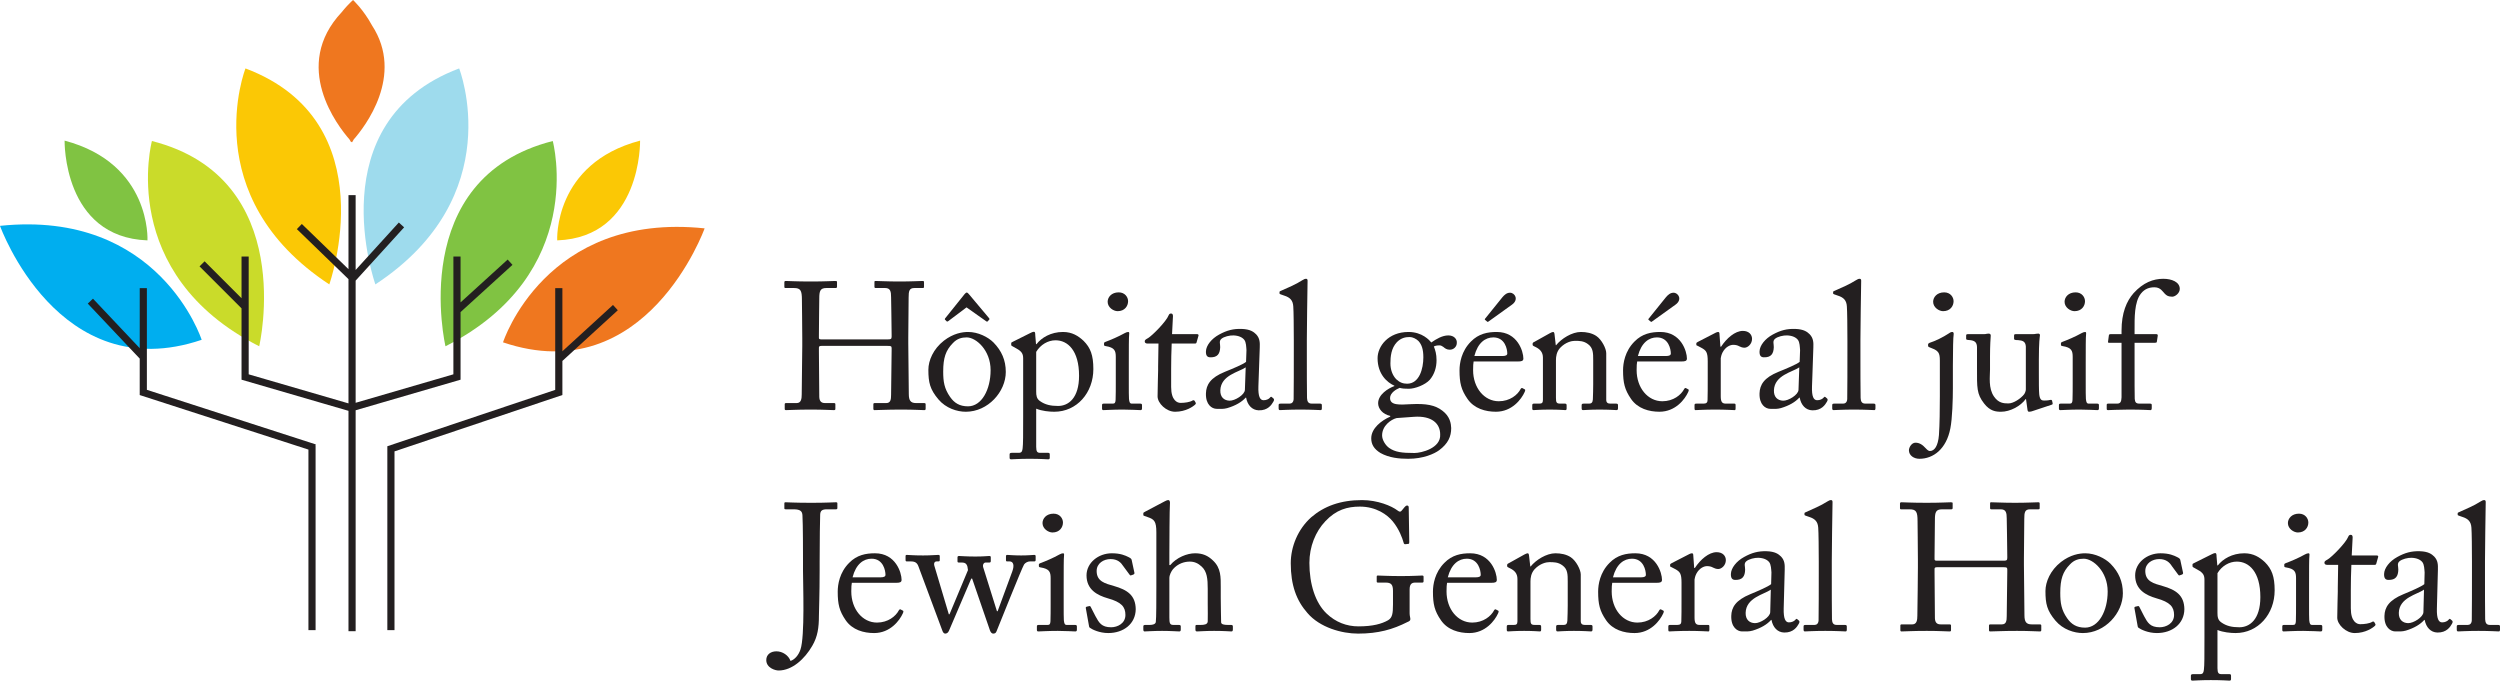 <?xml version="1.0" encoding="UTF-8" standalone="no"?>
<svg width="250px" height="69px" viewBox="0 0 250 69" version="1.1" xmlns="http://www.w3.org/2000/svg" xmlns:xlink="http://www.w3.org/1999/xlink">
    <!-- Generator: Sketch 47.1 (45422) - http://www.bohemiancoding.com/sketch -->
    <title>MAIN LOGO</title>
    <desc>Created with Sketch.</desc>
    <defs></defs>
    <g id="Symbols" stroke="none" stroke-width="1" fill="none" fill-rule="evenodd">
        <g id="HEADER-Compact" transform="translate(-192, -81)">
            <g id="MAIN-LOGO">
                <g transform="translate(192, 81)">
                    <path d="M80.227,33.83 C80.227,32.709 80.191,30.267 80.191,29.977 C80.191,29.055 80.064,28.802 79.395,28.802 L78.544,28.802 C78.455,28.802 78.436,28.766 78.436,28.656 L78.436,28.223 C78.436,28.132 78.49,28.097 78.581,28.097 C78.943,28.097 79.521,28.15 81.114,28.15 C82.524,28.15 83.175,28.097 83.519,28.097 C83.646,28.097 83.701,28.114 83.701,28.186 L83.701,28.656 C83.701,28.766 83.664,28.802 83.556,28.802 L82.633,28.802 C82.017,28.802 81.928,29.109 81.928,29.833 C81.928,30.086 81.891,32.474 81.891,33.487 L81.891,33.794 C81.891,33.885 81.945,33.938 82.108,33.938 L88.802,33.938 C89.073,33.938 89.163,33.903 89.163,33.667 L89.163,33.487 C89.163,32.456 89.109,29.941 89.109,29.725 C89.109,29.145 89.037,28.802 88.512,28.802 L87.571,28.802 C87.48,28.802 87.445,28.766 87.445,28.676 L87.445,28.205 C87.445,28.132 87.463,28.097 87.553,28.097 C87.933,28.097 88.711,28.15 89.941,28.15 C91.171,28.15 91.913,28.097 92.257,28.097 C92.383,28.097 92.401,28.132 92.401,28.24 L92.401,28.676 C92.401,28.783 92.365,28.802 92.257,28.802 L91.443,28.802 C90.918,28.802 90.863,29.109 90.863,29.761 C90.863,30.014 90.828,33.071 90.828,33.74 L90.828,34.355 C90.828,34.934 90.863,38.371 90.881,39.402 C90.881,40.054 91.063,40.307 91.605,40.307 L92.401,40.307 C92.528,40.307 92.564,40.343 92.564,40.433 L92.564,40.867 C92.564,40.976 92.528,41.012 92.42,41.012 C92.076,41.012 91.461,40.958 90.14,40.958 C88.566,40.958 87.988,41.012 87.445,41.012 C87.373,41.012 87.336,40.958 87.336,40.885 L87.336,40.433 C87.336,40.343 87.373,40.307 87.48,40.307 L88.62,40.307 C89.055,40.307 89.109,39.963 89.109,39.475 C89.127,38.624 89.163,35.712 89.163,35.06 L89.163,34.808 C89.163,34.608 89.073,34.59 88.765,34.59 L82.144,34.59 C81.945,34.59 81.891,34.644 81.891,34.771 L81.891,35.151 C81.891,35.64 81.91,38.425 81.928,39.691 C81.945,40.125 82.127,40.307 82.506,40.307 L83.393,40.307 C83.501,40.307 83.537,40.343 83.537,40.433 L83.537,40.885 C83.537,40.976 83.501,41.012 83.393,41.012 C83.049,41.012 82.416,40.958 81.114,40.958 C79.557,40.958 79.015,41.012 78.6,41.012 C78.508,41.012 78.472,40.976 78.472,40.885 L78.472,40.415 C78.472,40.343 78.526,40.307 78.6,40.307 L79.666,40.307 C80.118,40.307 80.172,39.873 80.172,39.438 C80.191,38.588 80.227,35.079 80.227,34.608 L80.227,33.83 Z" id="Fill-1" fill="#231F20"></path>
                    <path d="M96.654,30.737 L94.827,32.112 C94.773,32.148 94.718,32.183 94.664,32.13 L94.502,31.967 C94.465,31.93 94.483,31.858 94.555,31.786 L96.455,29.416 C96.528,29.343 96.599,29.254 96.673,29.254 C96.745,29.254 96.835,29.343 96.906,29.434 L98.897,31.804 C98.951,31.858 98.969,31.913 98.932,31.949 L98.789,32.112 C98.752,32.166 98.698,32.183 98.625,32.13 L96.654,30.737 Z M99.06,37.014 C99.06,35.007 97.594,33.74 96.673,33.74 C96.184,33.74 95.714,33.848 95.279,34.319 C94.573,35.043 94.32,35.784 94.32,37.159 C94.32,38.172 94.429,38.859 95.008,39.691 C95.424,40.289 95.948,40.633 96.799,40.633 C98.174,40.633 99.06,38.95 99.06,37.014 L99.06,37.014 Z M93.831,39.926 C93,38.931 92.837,38.261 92.837,36.977 C92.837,36.055 93.325,34.897 94.393,34.065 C95.333,33.341 96.22,33.197 96.817,33.197 C97.812,33.197 98.806,33.703 99.349,34.247 C100.163,35.079 100.579,36.019 100.579,37.195 C100.579,39.167 98.806,41.175 96.581,41.175 C95.714,41.175 94.591,40.831 93.831,39.926 L93.831,39.926 Z" id="Fill-3" fill="#231F20"></path>
                    <path d="M103.619,39.148 C103.619,39.547 103.655,39.873 103.998,40.108 C104.505,40.469 105.066,40.596 105.808,40.596 C106.839,40.596 107.906,39.819 107.906,37.575 C107.906,35.044 106.767,34.029 105.555,34.029 C104.795,34.029 104.053,34.464 103.619,35.187 L103.619,39.148 Z M102.316,35.839 C102.316,35.404 102.19,35.151 101.666,34.861 L101.249,34.627 C101.122,34.572 101.122,34.517 101.122,34.464 L101.122,34.319 C101.122,34.264 101.159,34.228 101.249,34.193 L102.986,33.325 C103.13,33.252 103.275,33.178 103.402,33.178 C103.493,33.178 103.528,33.27 103.528,33.541 L103.6,34.41 L103.655,34.41 C104.143,33.776 105.084,33.197 106.296,33.197 C107.219,33.197 107.834,33.596 108.358,34.084 C109.046,34.772 109.335,35.513 109.335,36.906 C109.335,39.276 107.689,41.175 105.427,41.175 C104.939,41.175 104.18,41.102 103.619,40.867 L103.619,44.684 C103.619,45.191 103.745,45.282 104.017,45.282 L104.812,45.282 C104.957,45.282 104.976,45.353 104.976,45.462 L104.976,45.77 C104.976,45.879 104.939,45.932 104.812,45.932 C104.723,45.932 104.107,45.879 102.95,45.879 C101.9,45.879 101.267,45.932 101.122,45.932 C100.995,45.932 100.96,45.879 100.96,45.77 L100.96,45.444 C100.96,45.353 100.995,45.282 101.177,45.282 L101.882,45.282 C102.19,45.282 102.226,45.1 102.263,44.83 C102.316,44.431 102.316,43.455 102.316,41.681 L102.316,35.839 Z" id="Fill-5" fill="#231F20"></path>
                    <path d="M110.765,30.176 C110.765,29.725 111.144,29.236 111.868,29.236 C112.501,29.236 112.809,29.725 112.809,30.122 C112.809,30.592 112.482,31.117 111.759,31.117 C111.361,31.117 110.765,30.755 110.765,30.176 L110.765,30.176 Z M111.579,35.694 C111.579,35.079 111.469,34.753 110.566,34.609 C110.438,34.59 110.403,34.554 110.403,34.483 L110.403,34.32 C110.403,34.265 110.438,34.229 110.529,34.193 C111.108,33.976 111.795,33.686 112.482,33.307 C112.627,33.235 112.718,33.197 112.827,33.197 C112.917,33.197 112.935,33.288 112.917,33.414 C112.881,33.722 112.881,34.862 112.881,36.363 L112.881,38.335 C112.881,39.04 112.881,39.692 112.899,39.891 C112.935,40.235 112.989,40.362 113.188,40.362 L114.021,40.362 C114.165,40.362 114.201,40.415 114.201,40.525 L114.201,40.831 C114.201,40.958 114.165,41.012 114.039,41.012 C113.894,41.012 113.062,40.958 112.302,40.958 C111.253,40.958 110.547,41.012 110.348,41.012 C110.258,41.012 110.204,40.976 110.204,40.867 L110.204,40.505 C110.204,40.397 110.258,40.362 110.384,40.362 L111.271,40.362 C111.469,40.362 111.542,40.289 111.56,39.999 C111.579,39.456 111.579,38.896 111.579,38.353 L111.579,35.694 Z" id="Fill-7" fill="#231F20"></path>
                    <path d="M117.115,38.696 C117.115,40.053 117.73,40.289 118.055,40.289 C118.471,40.289 118.995,40.216 119.249,40.053 C119.34,39.999 119.412,40.017 119.466,40.09 L119.557,40.252 C119.611,40.325 119.575,40.396 119.521,40.451 C119.34,40.633 118.598,41.175 117.512,41.175 C116.626,41.175 115.758,40.325 115.758,39.637 C115.758,38.895 115.812,37.303 115.812,37.05 L115.812,36.652 C115.812,36.327 115.83,35.115 115.848,34.355 L114.745,34.355 C114.582,34.355 114.473,34.283 114.473,34.137 C114.473,33.994 114.582,33.938 114.8,33.812 C115.233,33.559 116.626,32.148 116.862,31.533 C116.916,31.388 117.005,31.351 117.115,31.351 C117.26,31.351 117.296,31.478 117.296,31.623 L117.205,33.414 L119.72,33.414 C119.828,33.414 119.882,33.505 119.846,33.577 L119.665,34.211 C119.648,34.3 119.611,34.355 119.502,34.355 L117.169,34.355 C117.133,35.186 117.115,36.055 117.115,36.887 L117.115,38.696 Z" id="Fill-9" fill="#231F20"></path>
                    <path d="M124.569,36.736 C123.893,37.207 122.087,37.51 122.033,39.029 C122.01,39.706 122.401,40.049 122.95,40.068 C123.481,40.087 124.472,39.48 124.49,38.987 L124.569,36.736 Z M125.84,38.631 C125.804,39.674 126.012,40.01 126.341,40.022 C126.634,40.033 126.896,39.895 126.991,39.77 C127.068,39.681 127.106,39.646 127.177,39.704 L127.355,39.856 C127.408,39.914 127.441,40.007 127.325,40.185 C127.169,40.455 126.8,41.064 125.866,41.032 C125.207,41.009 124.747,40.516 124.61,39.76 L124.573,39.759 C124.173,40.203 123.555,40.566 122.721,40.812 C122.371,40.91 122.042,40.898 121.638,40.883 C121.199,40.869 120.553,40.479 120.594,39.327 C120.623,38.484 121.032,37.766 122.501,37.176 C123.338,36.84 124.304,36.433 124.606,36.187 L124.647,35.015 C124.622,34.703 124.62,34.227 124.427,33.982 C124.234,33.737 123.874,33.559 123.343,33.541 C122.978,33.528 122.404,33.655 122.14,33.883 C121.875,34.113 122.031,34.393 122.019,34.722 C121.997,35.363 121.763,35.757 121.013,35.731 C120.719,35.721 120.579,35.551 120.594,35.131 C120.614,34.545 121.152,33.868 121.916,33.454 C122.702,33.024 123.348,32.864 124.172,32.892 C125.032,32.923 125.371,33.19 125.619,33.437 C125.99,33.836 125.994,34.257 125.976,34.751 L125.878,37.55 L125.84,38.631 Z" id="Fill-11" fill="#231F20"></path>
                    <path d="M130.684,35.567 C130.684,36.507 130.684,39.239 130.702,39.8 C130.72,40.107 130.793,40.361 131.173,40.361 L131.986,40.361 C132.149,40.361 132.185,40.415 132.185,40.524 L132.185,40.831 C132.185,40.939 132.149,41.011 132.078,41.011 C131.951,41.011 131.154,40.958 130.033,40.958 C128.875,40.958 128.151,41.011 127.989,41.011 C127.898,41.011 127.863,40.939 127.863,40.831 L127.863,40.524 C127.863,40.396 127.898,40.361 128.097,40.361 L128.965,40.361 C129.164,40.361 129.346,40.234 129.364,39.909 C129.381,39.347 129.381,36.236 129.381,35.186 L129.381,34.047 C129.381,32.763 129.364,31.117 129.328,30.646 C129.292,30.032 129.002,29.742 128.423,29.561 L128.061,29.434 C127.971,29.398 127.952,29.38 127.952,29.343 L127.952,29.199 C127.952,29.145 128.007,29.109 128.115,29.072 C128.749,28.783 129.563,28.458 130.232,28.023 C130.394,27.915 130.504,27.879 130.612,27.879 C130.738,27.879 130.775,27.969 130.756,28.205 C130.738,29.199 130.684,32.963 130.684,33.957 L130.684,35.567 Z" id="Fill-13" fill="#231F20"></path>
                    <path d="M142.335,35.73 C142.335,34.934 142.172,34.464 141.847,34.102 C141.61,33.867 141.249,33.703 140.978,33.703 C140.562,33.703 140.127,33.776 139.693,34.211 C139.114,34.825 139.042,35.657 139.042,36.344 C139.042,36.959 139.241,37.522 139.62,37.919 C139.947,38.227 140.272,38.371 140.706,38.371 C141.937,38.371 142.335,36.87 142.335,35.73 M144.018,43.437 C144.018,42.37 143.204,41.554 141.394,41.681 L139.657,41.807 C139.096,41.953 138.21,42.569 138.21,43.544 C138.21,43.998 138.554,44.539 138.915,44.794 C139.513,45.209 140.163,45.3 141.448,45.3 C142.118,45.3 144.106,44.83 144.018,43.437 M138.047,45.3 C137.396,44.901 137.124,44.431 137.124,43.834 C137.124,42.822 138.155,42.042 139.024,41.663 L139.024,41.59 C138.264,41.428 137.813,40.867 137.813,40.325 C137.813,39.456 138.807,38.84 139.44,38.606 L139.44,38.571 C138.734,38.261 137.758,37.431 137.758,35.821 C137.758,34.645 138.807,33.197 140.852,33.197 C142.226,33.197 142.949,34.029 143.131,34.248 C143.619,33.904 144.234,33.541 144.83,33.541 C145.428,33.541 145.718,33.938 145.681,34.3 C145.681,34.645 145.393,34.971 144.976,34.971 C144.667,34.971 144.487,34.825 144.342,34.699 C144.234,34.627 144.106,34.536 143.963,34.536 C143.835,34.536 143.619,34.536 143.384,34.645 C143.528,35.007 143.654,35.404 143.654,36.02 C143.654,36.724 143.456,37.413 142.985,37.972 C142.516,38.498 141.483,38.877 140.888,38.877 C140.489,38.877 140.236,38.859 139.964,38.788 C139.604,38.931 139.006,39.294 139.006,39.8 C139.006,40.542 139.91,40.487 141.122,40.416 C142.606,40.343 143.51,40.505 144.234,41.066 C145.011,41.645 145.102,42.37 145.12,42.803 C145.12,43.654 144.813,44.358 143.907,45.028 C143.438,45.373 142.353,45.879 140.814,45.879 C139.947,45.879 138.915,45.788 138.047,45.3" id="Fill-15" fill="#231F20"></path>
                    <path d="M148.503,31.985 C148.467,31.949 148.467,31.913 148.503,31.877 L150.24,29.724 C150.44,29.489 150.675,29.272 151,29.272 C151.488,29.272 151.904,29.96 151.199,30.465 L148.829,32.166 C148.793,32.202 148.758,32.202 148.721,32.166 L148.503,31.985 Z M150.24,35.603 C150.584,35.603 150.728,35.512 150.728,35.35 C150.728,34.933 150.511,33.74 149.336,33.74 C148.539,33.74 147.78,34.264 147.436,35.603 L150.24,35.603 Z M147.363,36.145 C147.328,36.308 147.31,36.598 147.31,37.014 C147.31,38.787 148.432,40.125 149.878,40.125 C150.982,40.125 151.761,39.492 152.066,38.895 C152.104,38.823 152.176,38.787 152.23,38.805 L152.465,38.931 C152.52,38.95 152.556,39.004 152.465,39.203 C152.14,39.926 151.199,41.174 149.59,41.174 C148.558,41.174 147.418,40.867 146.749,39.89 C146.115,38.967 145.952,38.298 145.952,37.032 C145.952,36.327 146.134,35.115 147.092,34.156 C147.871,33.36 148.774,33.197 149.679,33.197 C151.761,33.197 152.338,35.151 152.338,35.856 C152.338,36.109 152.121,36.145 151.832,36.145 L147.363,36.145 Z" id="Fill-17" fill="#231F20"></path>
                    <path d="M160.624,39.98 C160.624,40.27 160.787,40.361 161.021,40.361 L161.602,40.361 C161.764,40.361 161.8,40.416 161.8,40.525 L161.8,40.813 C161.8,40.94 161.764,41.011 161.655,41.011 C161.529,41.011 160.967,40.959 159.937,40.959 C159.015,40.959 158.435,41.011 158.309,41.011 C158.2,41.011 158.164,40.959 158.164,40.813 L158.164,40.525 C158.164,40.397 158.219,40.361 158.399,40.361 L158.924,40.361 C159.122,40.361 159.268,40.27 159.286,39.944 C159.305,39.474 159.32,38.895 159.32,38.425 L159.32,36.038 C159.32,35.315 159.32,34.789 158.796,34.41 C158.362,34.084 157.929,34.084 157.477,34.084 C157.187,34.084 156.554,34.211 156.011,34.789 C155.649,35.187 155.595,35.675 155.595,36.02 L155.595,39.764 C155.595,40.252 155.649,40.361 156.029,40.361 L156.481,40.361 C156.627,40.361 156.662,40.416 156.662,40.542 L156.662,40.849 C156.662,40.959 156.627,41.011 156.535,41.011 C156.409,41.011 155.921,40.959 154.962,40.959 C154.04,40.959 153.461,41.011 153.352,41.011 C153.262,41.011 153.226,40.959 153.226,40.849 L153.226,40.525 C153.226,40.416 153.262,40.361 153.406,40.361 L153.931,40.361 C154.166,40.361 154.293,40.306 154.293,39.999 L154.293,35.766 C154.293,35.222 154.002,34.916 153.552,34.699 L153.406,34.627 C153.28,34.572 153.262,34.517 153.262,34.464 L153.262,34.373 C153.262,34.283 153.334,34.228 153.425,34.193 L154.98,33.325 C155.125,33.252 155.232,33.197 155.306,33.197 C155.396,33.197 155.432,33.27 155.45,33.414 L155.577,34.517 L155.613,34.517 C156.138,33.867 157.187,33.197 158.092,33.197 C158.635,33.197 159.195,33.306 159.629,33.596 C160.173,33.958 160.624,34.861 160.624,35.315 L160.624,39.98 Z" id="Fill-19" fill="#231F20"></path>
                    <path d="M164.858,31.985 C164.821,31.949 164.821,31.913 164.858,31.877 L166.593,29.724 C166.793,29.489 167.028,29.272 167.354,29.272 C167.841,29.272 168.258,29.96 167.552,30.465 L165.183,32.166 C165.148,32.202 165.111,32.202 165.075,32.166 L164.858,31.985 Z M166.593,35.603 C166.937,35.603 167.083,35.512 167.083,35.35 C167.083,34.933 166.865,33.74 165.69,33.74 C164.894,33.74 164.134,34.264 163.79,35.603 L166.593,35.603 Z M163.718,36.145 C163.681,36.308 163.663,36.598 163.663,37.014 C163.663,38.787 164.785,40.125 166.233,40.125 C167.337,40.125 168.114,39.492 168.422,38.895 C168.458,38.823 168.53,38.787 168.585,38.805 L168.819,38.931 C168.873,38.95 168.91,39.004 168.819,39.203 C168.494,39.926 167.552,41.174 165.943,41.174 C164.912,41.174 163.772,40.867 163.102,39.89 C162.47,38.967 162.306,38.298 162.306,37.032 C162.306,36.327 162.488,35.115 163.447,34.156 C164.224,33.36 165.129,33.197 166.034,33.197 C168.114,33.197 168.693,35.151 168.693,35.856 C168.693,36.109 168.475,36.145 168.186,36.145 L163.718,36.145 Z" id="Fill-21" fill="#231F20"></path>
                    <path d="M170.773,36.146 C170.773,35.223 170.629,35.043 170.122,34.772 L169.778,34.59 C169.669,34.554 169.633,34.537 169.633,34.464 L169.633,34.356 C169.633,34.284 169.669,34.248 169.778,34.193 L171.569,33.27 C171.677,33.216 171.75,33.198 171.822,33.198 C171.93,33.198 171.949,33.307 171.949,33.415 L172.04,34.664 L172.113,34.664 C172.655,33.831 173.503,33.089 174.283,33.089 C174.898,33.089 175.205,33.469 175.205,33.885 C175.205,34.41 174.771,34.772 174.446,34.772 C174.246,34.772 174.065,34.699 173.92,34.626 C173.776,34.537 173.559,34.483 173.324,34.483 C173.035,34.483 172.563,34.664 172.256,35.243 C172.148,35.441 172.075,35.766 172.075,35.821 L172.075,39.62 C172.075,40.18 172.202,40.362 172.582,40.362 L173.432,40.362 C173.541,40.362 173.559,40.416 173.559,40.525 L173.559,40.85 C173.559,40.958 173.541,41.012 173.468,41.012 C173.36,41.012 172.528,40.958 171.551,40.958 C170.43,40.958 169.669,41.012 169.561,41.012 C169.488,41.012 169.453,40.976 169.453,40.832 L169.453,40.525 C169.453,40.397 169.488,40.362 169.652,40.362 L170.358,40.362 C170.629,40.362 170.755,40.252 170.755,40.018 C170.773,39.42 170.773,38.788 170.773,37.847 L170.773,36.146 Z" id="Fill-23" fill="#231F20"></path>
                    <path d="M179.929,36.736 C179.253,37.207 177.446,37.51 177.393,39.029 C177.369,39.706 177.759,40.049 178.31,40.068 C178.84,40.087 179.832,39.48 179.85,38.987 L179.929,36.736 Z M181.2,38.631 C181.163,39.674 181.371,40.01 181.701,40.022 C181.994,40.033 182.255,39.895 182.352,39.77 C182.428,39.681 182.466,39.646 182.537,39.704 L182.715,39.856 C182.767,39.914 182.801,40.007 182.685,40.185 C182.529,40.455 182.158,41.064 181.225,41.032 C180.567,41.009 180.108,40.516 179.969,39.76 L179.932,39.759 C179.532,40.203 178.915,40.566 178.081,40.812 C177.731,40.91 177.4,40.898 176.998,40.883 C176.559,40.869 175.913,40.479 175.953,39.327 C175.983,38.484 176.393,37.766 177.862,37.176 C178.698,36.84 179.665,36.433 179.966,36.187 L180.008,35.015 C179.981,34.703 179.98,34.227 179.786,33.982 C179.593,33.737 179.234,33.559 178.703,33.541 C178.336,33.528 177.764,33.655 177.5,33.883 C177.236,34.113 177.39,34.393 177.379,34.722 C177.356,35.363 177.124,35.757 176.372,35.731 C176.08,35.721 175.939,35.551 175.954,35.131 C175.974,34.545 176.511,33.868 177.276,33.454 C178.062,33.024 178.709,32.864 179.532,32.892 C180.393,32.923 180.731,33.19 180.979,33.437 C181.349,33.836 181.353,34.257 181.335,34.751 L181.239,37.55 L181.2,38.631 Z" id="Fill-25" fill="#231F20"></path>
                    <path d="M186.043,35.567 C186.043,36.507 186.043,39.239 186.062,39.8 C186.08,40.107 186.152,40.361 186.532,40.361 L187.347,40.361 C187.509,40.361 187.545,40.415 187.545,40.524 L187.545,40.831 C187.545,40.939 187.509,41.011 187.438,41.011 C187.311,41.011 186.515,40.958 185.393,40.958 C184.234,40.958 183.511,41.011 183.349,41.011 C183.258,41.011 183.222,40.939 183.222,40.831 L183.222,40.524 C183.222,40.396 183.258,40.361 183.457,40.361 L184.325,40.361 C184.523,40.361 184.705,40.234 184.723,39.909 C184.741,39.347 184.741,36.236 184.741,35.186 L184.741,34.047 C184.741,32.763 184.723,31.117 184.687,30.646 C184.651,30.032 184.361,29.742 183.782,29.561 L183.421,29.434 C183.33,29.398 183.312,29.38 183.312,29.343 L183.312,29.199 C183.312,29.145 183.365,29.109 183.476,29.072 C184.109,28.783 184.923,28.458 185.593,28.023 C185.754,27.915 185.863,27.879 185.971,27.879 C186.098,27.879 186.135,27.969 186.116,28.205 C186.098,29.199 186.043,32.963 186.043,33.957 L186.043,35.567 Z" id="Fill-27" fill="#231F20"></path>
                    <path d="M193.985,36.056 C193.985,35.26 193.839,35.079 193.098,34.789 L192.919,34.717 C192.827,34.681 192.809,34.645 192.809,34.59 L192.809,34.428 C192.809,34.373 192.862,34.337 192.954,34.284 C193.533,34.102 194.275,33.741 194.908,33.325 C195.052,33.216 195.143,33.198 195.252,33.198 C195.341,33.198 195.396,33.325 195.36,33.505 C195.324,33.667 195.288,34.934 195.288,36.58 L195.288,38.841 C195.288,39.91 195.234,41.845 195.035,42.84 C194.635,44.902 193.335,45.879 191.941,45.879 C191.399,45.879 190.892,45.553 190.892,45.028 C190.892,44.739 191.164,44.269 191.544,44.269 C191.941,44.269 192.249,44.467 192.575,44.829 C192.755,45.028 192.882,45.101 192.991,45.101 C193.443,45.101 193.804,44.613 193.894,43.508 C193.967,42.459 193.985,40.922 193.985,39.638 L193.985,36.056 Z" id="Fill-29" fill="#231F20"></path>
                    <path d="M203.886,37.286 C203.886,38.153 203.886,39.04 203.922,39.42 C203.977,39.98 204.176,40.054 204.393,40.054 C204.502,40.054 204.773,40.054 204.99,39.999 C205.135,39.963 205.189,39.999 205.207,40.071 L205.262,40.307 C205.281,40.415 205.242,40.451 205.171,40.47 L203.272,41.102 C203.163,41.139 203.054,41.175 202.909,41.175 C202.837,41.175 202.765,41.139 202.747,40.958 L202.602,39.909 L202.566,39.909 C202.06,40.614 201.009,41.175 200.106,41.175 C199.599,41.175 199.002,41.121 198.405,40.343 C197.662,39.384 197.7,38.787 197.7,36.797 L197.7,34.698 C197.682,34.192 197.428,34.065 197.013,34.012 C196.704,33.994 196.615,33.975 196.615,33.885 L196.615,33.559 C196.615,33.45 196.65,33.414 196.813,33.414 L198.423,33.414 C198.532,33.414 198.604,33.396 198.676,33.378 C198.748,33.378 198.821,33.36 198.876,33.36 C199.002,33.36 199.092,33.45 199.074,33.577 C199.057,33.74 199.002,34.59 199.002,35.657 L199.002,36.941 C199.002,37.665 198.821,38.823 199.401,39.655 C199.852,40.307 200.359,40.343 200.848,40.343 C201.335,40.343 202.06,39.873 202.404,39.438 C202.476,39.348 202.584,39.113 202.584,38.95 L202.584,34.644 C202.547,34.138 202.259,34.048 201.806,34.012 C201.498,34.012 201.407,33.975 201.407,33.885 L201.407,33.577 C201.407,33.432 201.444,33.414 201.625,33.414 L203.307,33.414 C203.435,33.414 203.524,33.396 203.615,33.378 C203.705,33.378 203.779,33.36 203.832,33.36 C203.941,33.36 204.013,33.45 203.994,33.541 C203.977,33.703 203.886,34.174 203.886,35.946 L203.886,37.286 Z" id="Fill-31" fill="#231F20"></path>
                    <path d="M193.314,30.176 C193.314,29.725 193.694,29.236 194.417,29.236 C195.05,29.236 195.358,29.725 195.358,30.122 C195.358,30.592 195.032,31.117 194.309,31.117 C193.911,31.117 193.314,30.755 193.314,30.176 L193.314,30.176 Z M206.457,30.176 C206.457,29.725 206.835,29.236 207.56,29.236 C208.192,29.236 208.5,29.725 208.5,30.122 C208.5,30.592 208.173,31.117 207.451,31.117 C207.052,31.117 206.457,30.755 206.457,30.176 L206.457,30.176 Z M207.269,35.694 C207.269,35.079 207.161,34.753 206.256,34.609 C206.13,34.59 206.094,34.554 206.094,34.483 L206.094,34.32 C206.094,34.265 206.13,34.229 206.221,34.193 C206.799,33.976 207.487,33.686 208.173,33.307 C208.32,33.235 208.409,33.197 208.518,33.197 C208.608,33.197 208.626,33.288 208.608,33.414 C208.572,33.722 208.572,34.862 208.572,36.363 L208.572,38.335 C208.572,39.04 208.572,39.692 208.59,39.891 C208.626,40.235 208.679,40.362 208.88,40.362 L209.712,40.362 C209.857,40.362 209.893,40.415 209.893,40.525 L209.893,40.831 C209.893,40.958 209.857,41.012 209.73,41.012 C209.584,41.012 208.751,40.958 207.994,40.958 C206.945,40.958 206.238,41.012 206.04,41.012 C205.95,41.012 205.893,40.976 205.893,40.867 L205.893,40.505 C205.893,40.397 205.95,40.362 206.077,40.362 L206.962,40.362 C207.161,40.362 207.233,40.289 207.251,39.999 C207.269,39.456 207.269,38.896 207.269,38.353 L207.269,35.694 Z" id="Fill-33" fill="#231F20"></path>
                    <path d="M212.154,34.283 L210.906,34.283 C210.815,34.283 210.779,34.247 210.815,34.084 L210.887,33.541 C210.906,33.432 210.959,33.414 211.104,33.414 L212.154,33.414 L212.154,33.071 C212.154,31.28 212.66,30.104 213.366,29.307 C214.325,28.259 215.319,27.879 216.333,27.879 C217.183,27.879 217.978,28.205 217.978,28.891 C217.978,29.326 217.508,29.671 217.218,29.671 C217.038,29.671 216.858,29.634 216.713,29.561 C216.55,29.471 216.351,29.235 216.278,29.145 C216.043,28.855 215.79,28.729 215.446,28.729 C214.975,28.729 214.488,28.855 214.09,29.362 C213.421,30.213 213.457,31.786 213.457,33.053 L213.457,33.414 L215.646,33.414 C215.772,33.414 215.79,33.523 215.772,33.596 L215.682,34.192 C215.663,34.264 215.592,34.283 215.446,34.283 L213.457,34.283 L213.457,35.892 C213.457,38.027 213.457,39.691 213.473,39.89 C213.51,40.198 213.565,40.361 213.945,40.361 L214.975,40.361 C215.138,40.361 215.175,40.396 215.175,40.505 L215.175,40.796 C215.175,40.939 215.138,41.012 215.048,41.012 C214.939,41.012 214.27,40.958 212.877,40.958 C211.883,40.958 210.959,41.012 210.815,41.012 C210.707,41.012 210.671,40.975 210.671,40.885 L210.671,40.487 C210.671,40.396 210.707,40.361 210.851,40.361 L211.719,40.361 C212.063,40.361 212.135,40.143 212.154,39.727 L212.154,36.327 L212.154,34.283 Z" id="Fill-35" fill="#231F20"></path>
                    <path d="M80.3,55.816 C80.3,55.528 80.3,52.325 80.245,51.547 C80.227,51.148 80.064,50.931 79.359,50.931 L78.563,50.931 C78.49,50.931 78.436,50.913 78.436,50.84 L78.436,50.352 C78.436,50.263 78.454,50.227 78.563,50.227 C78.761,50.227 79.431,50.281 81.15,50.281 C82.688,50.281 83.321,50.227 83.592,50.227 C83.701,50.227 83.737,50.263 83.737,50.336 L83.737,50.788 C83.737,50.895 83.701,50.931 83.592,50.931 L82.688,50.931 C82.199,50.931 82.036,51.077 82.018,51.456 C82,51.746 81.964,54.062 81.964,56.252 L81.964,57.084 C81.964,59.38 81.892,61.154 81.892,61.569 C81.892,62.764 81.764,63.669 81.222,64.591 C80.48,65.876 79.232,67.05 77.857,67.05 C77.531,67.05 76.627,66.797 76.627,66.004 C76.627,65.46 77.062,65.133 77.64,65.133 C78.255,65.133 78.852,65.532 79.051,66.093 C79.449,65.966 79.847,65.549 80.046,64.953 C80.499,63.651 80.3,58.404 80.3,57.084 L80.3,55.816 Z" id="Fill-37" fill="#231F20"></path>
                    <path d="M88.06,57.733 C88.404,57.733 88.548,57.644 88.548,57.481 C88.548,57.066 88.331,55.87 87.156,55.87 C86.36,55.87 85.599,56.395 85.256,57.733 L88.06,57.733 Z M85.184,58.278 C85.147,58.44 85.129,58.73 85.129,59.145 C85.129,60.919 86.251,62.258 87.698,62.258 C88.802,62.258 89.58,61.623 89.888,61.028 C89.924,60.955 89.996,60.919 90.05,60.937 L90.285,61.062 C90.339,61.081 90.375,61.136 90.285,61.334 C89.96,62.057 89.018,63.306 87.409,63.306 C86.378,63.306 85.238,62.999 84.568,62.023 C83.935,61.099 83.772,60.429 83.772,59.163 C83.772,58.459 83.953,57.246 84.912,56.288 C85.69,55.49 86.595,55.328 87.499,55.328 C89.58,55.328 90.159,57.282 90.159,57.987 C90.159,58.242 89.942,58.278 89.652,58.278 L85.184,58.278 Z" id="Fill-39" fill="#231F20"></path>
                    <path d="M99.693,61.117 L99.765,61.117 L101.231,57.137 C101.465,56.505 101.321,56.141 100.959,56.141 L100.706,56.141 C100.615,56.141 100.597,56.088 100.597,55.997 L100.597,55.618 C100.597,55.527 100.651,55.49 100.724,55.49 C100.833,55.49 101.375,55.545 102.117,55.545 C102.895,55.545 103.22,55.49 103.437,55.49 C103.528,55.49 103.565,55.545 103.565,55.618 L103.565,55.997 C103.565,56.088 103.528,56.141 103.437,56.141 L102.986,56.141 C102.768,56.141 102.515,56.287 102.406,56.45 C102.189,56.794 99.891,62.547 99.656,63.125 C99.584,63.325 99.458,63.36 99.313,63.36 C99.186,63.36 99.059,63.233 98.987,63.016 L97.214,57.861 L97.124,57.861 L94.899,63.071 C94.808,63.288 94.663,63.36 94.518,63.36 C94.373,63.36 94.283,63.216 94.211,62.999 L91.841,56.631 C91.714,56.287 91.515,56.141 91.081,56.141 L90.683,56.141 C90.574,56.141 90.556,56.088 90.556,55.978 L90.556,55.636 C90.556,55.545 90.574,55.49 90.665,55.49 C90.919,55.49 91.28,55.545 92.311,55.545 C93.126,55.545 93.56,55.49 93.831,55.49 C93.939,55.49 93.976,55.527 93.976,55.636 L93.976,55.997 C93.976,56.088 93.958,56.141 93.831,56.141 L93.669,56.141 C93.469,56.141 93.342,56.305 93.451,56.631 L94.881,61.425 L94.953,61.425 L96.798,57.011 C96.762,56.721 96.744,56.576 96.636,56.43 C96.545,56.305 96.4,56.251 96.147,56.251 L95.875,56.251 C95.785,56.251 95.749,56.214 95.749,56.124 L95.749,55.744 C95.749,55.636 95.803,55.599 95.911,55.599 C96.056,55.599 96.636,55.653 97.54,55.653 C98.372,55.653 98.77,55.599 98.915,55.599 C99.041,55.599 99.078,55.636 99.078,55.726 L99.078,56.105 C99.078,56.196 99.041,56.251 98.951,56.251 L98.57,56.251 C98.39,56.251 98.245,56.45 98.318,56.721 L99.693,61.117 Z" id="Fill-41" fill="#231F20"></path>
                    <path d="M104.251,52.307 C104.251,51.855 104.63,51.366 105.355,51.366 C105.989,51.366 106.296,51.855 106.296,52.252 C106.296,52.724 105.969,53.248 105.246,53.248 C104.849,53.248 104.251,52.886 104.251,52.307 L104.251,52.307 Z M105.064,57.825 C105.064,57.209 104.957,56.884 104.052,56.74 C103.924,56.722 103.888,56.685 103.888,56.613 L103.888,56.451 C103.888,56.396 103.924,56.36 104.016,56.323 C104.594,56.106 105.282,55.817 105.969,55.436 C106.115,55.365 106.204,55.328 106.314,55.328 C106.403,55.328 106.421,55.418 106.403,55.545 C106.368,55.853 106.368,56.993 106.368,58.494 L106.368,60.466 C106.368,61.171 106.368,61.824 106.385,62.023 C106.421,62.366 106.477,62.493 106.674,62.493 L107.507,62.493 C107.651,62.493 107.689,62.547 107.689,62.656 L107.689,62.962 C107.689,63.089 107.651,63.144 107.525,63.144 C107.38,63.144 106.549,63.089 105.788,63.089 C104.74,63.089 104.034,63.144 103.835,63.144 C103.743,63.144 103.689,63.108 103.689,62.999 L103.689,62.637 C103.689,62.529 103.743,62.493 103.871,62.493 L104.757,62.493 C104.957,62.493 105.028,62.42 105.046,62.13 C105.064,61.588 105.064,61.028 105.064,60.485 L105.064,57.825 Z" id="Fill-43" fill="#231F20"></path>
                    <path d="M108.996,62.782 C108.906,62.727 108.906,62.619 108.888,62.528 L108.58,60.81 C108.562,60.719 108.616,60.682 108.688,60.665 L108.924,60.61 C108.996,60.593 109.05,60.628 109.086,60.719 L109.539,61.605 C109.901,62.275 110.154,62.727 111.113,62.727 C111.746,62.727 112.542,62.347 112.542,61.497 C112.542,60.682 112.144,60.213 110.787,59.833 C109.72,59.525 108.652,58.964 108.652,57.535 C108.652,56.287 109.829,55.328 111.185,55.328 C112.054,55.328 112.523,55.545 112.85,55.708 C113.121,55.835 113.157,55.925 113.175,56.033 L113.447,57.3 C113.447,57.372 113.411,57.427 113.32,57.462 L113.103,57.535 C113.03,57.553 112.994,57.535 112.94,57.445 L112.325,56.612 C112.108,56.268 111.765,55.907 111.059,55.907 C110.371,55.907 109.665,56.322 109.665,57.101 C109.665,58.15 110.516,58.349 111.402,58.602 C112.723,58.982 113.555,59.525 113.573,60.919 C113.555,62.384 112.361,63.305 110.823,63.305 C109.937,63.305 109.213,62.944 108.996,62.782" id="Fill-45" fill="#231F20"></path>
                    <path d="M115.635,53.23 C115.635,52.126 115.418,51.926 114.766,51.709 L114.459,51.602 C114.351,51.566 114.333,51.547 114.333,51.493 L114.333,51.331 C114.333,51.258 114.387,51.239 114.549,51.148 L116.431,50.154 C116.576,50.081 116.702,50.008 116.846,50.008 C116.956,50.008 117.028,50.154 116.991,50.462 C116.956,50.77 116.937,54.441 116.937,55.346 L116.937,56.505 L117.028,56.505 C117.661,55.745 118.71,55.328 119.507,55.328 C120.267,55.328 120.791,55.563 121.298,56.05 C122.112,56.812 122.075,57.733 122.075,58.711 L122.075,59.743 C122.075,60.755 122.112,61.877 122.112,62.221 C122.112,62.438 122.402,62.492 122.781,62.492 L123.089,62.492 C123.233,62.492 123.287,62.529 123.287,62.656 L123.287,62.926 C123.287,63.072 123.251,63.144 123.143,63.144 C123.016,63.144 122.438,63.089 121.407,63.089 C120.519,63.089 119.868,63.144 119.706,63.144 C119.579,63.144 119.543,63.089 119.543,62.944 L119.543,62.636 C119.543,62.547 119.561,62.492 119.67,62.492 L120.086,62.492 C120.393,62.492 120.755,62.456 120.773,62.148 C120.791,61.895 120.773,60.937 120.773,60.358 L120.773,58.892 C120.773,57.879 120.701,57.156 120.176,56.667 C119.813,56.322 119.434,56.16 118.982,56.16 C118.457,56.16 117.806,56.34 117.299,56.919 C117.137,57.12 116.937,57.481 116.937,57.806 L116.937,61.751 C116.937,62.33 116.991,62.492 117.335,62.492 L117.878,62.492 C118.005,62.492 118.077,62.529 118.077,62.636 L118.077,62.944 C118.077,63.072 118.041,63.144 117.932,63.144 C117.788,63.144 117.046,63.089 116.214,63.089 C115.309,63.089 114.622,63.144 114.459,63.144 C114.387,63.144 114.333,63.089 114.333,62.962 L114.333,62.636 C114.333,62.511 114.405,62.492 114.604,62.492 L114.984,62.492 C115.273,62.492 115.544,62.419 115.581,62.203 C115.635,61.859 115.635,59.87 115.635,58.694 L115.635,53.23 Z" id="Fill-47" fill="#231F20"></path>
                    <path d="M139.299,59.091 C139.299,58.44 139.1,58.259 138.557,58.259 L137.796,58.259 C137.706,58.259 137.671,58.223 137.671,58.151 L137.671,57.698 C137.671,57.59 137.688,57.553 137.778,57.553 C138.033,57.553 138.847,57.608 140.076,57.608 C141.379,57.608 141.958,57.553 142.211,57.553 C142.337,57.553 142.357,57.608 142.357,57.68 L142.357,58.113 C142.357,58.187 142.337,58.259 142.23,58.259 L141.524,58.259 C141.197,58.259 140.962,58.385 140.962,58.945 L140.962,61.334 C140.962,61.588 141.036,61.769 141.036,61.913 C141.036,62.058 140.927,62.13 140.745,62.202 C139.28,62.945 137.833,63.361 135.808,63.361 C134.197,63.361 131.989,62.764 130.741,61.298 C129.637,60.05 129.076,58.513 129.076,56.322 C129.076,54.677 129.782,52.922 131.121,51.728 C132.406,50.624 134.034,50.009 136.204,50.009 C137.76,50.009 139.154,50.588 139.77,51.059 C139.968,51.222 140.076,51.185 140.185,51.041 L140.456,50.715 C140.528,50.642 140.6,50.552 140.709,50.552 C140.837,50.552 140.873,50.642 140.873,50.77 L140.927,54.225 C140.927,54.315 140.908,54.388 140.837,54.388 L140.511,54.423 C140.439,54.423 140.384,54.369 140.366,54.279 C140.221,53.773 139.913,52.922 139.28,52.144 C138.737,51.475 137.616,50.66 135.987,50.66 C134.74,50.66 133.618,50.968 132.532,52.126 C131.555,53.157 130.94,54.658 130.94,56.287 C130.94,58.422 131.537,60.285 132.658,61.353 C133.564,62.221 134.667,62.637 135.844,62.637 C137.289,62.637 138.177,62.384 138.811,62.023 C139.227,61.769 139.299,61.371 139.299,60.43 L139.299,59.091 Z" id="Fill-49" fill="#231F20"></path>
                    <path d="M147.583,57.733 C147.928,57.733 148.072,57.644 148.072,57.481 C148.072,57.066 147.854,55.87 146.68,55.87 C145.883,55.87 145.124,56.395 144.779,57.733 L147.583,57.733 Z M144.707,58.278 C144.671,58.44 144.653,58.73 144.653,59.145 C144.653,60.919 145.774,62.258 147.222,62.258 C148.325,62.258 149.103,61.623 149.411,61.028 C149.448,60.955 149.52,60.919 149.573,60.937 L149.809,61.062 C149.863,61.081 149.899,61.136 149.809,61.334 C149.483,62.057 148.542,63.306 146.933,63.306 C145.901,63.306 144.762,62.999 144.093,62.023 C143.458,61.099 143.295,60.429 143.295,59.163 C143.295,58.459 143.478,57.246 144.436,56.288 C145.214,55.49 146.118,55.328 147.022,55.328 C149.103,55.328 149.683,57.282 149.683,57.987 C149.683,58.242 149.465,58.278 149.177,58.278 L144.707,58.278 Z" id="Fill-51" fill="#231F20"></path>
                    <path d="M158.076,62.112 C158.076,62.401 158.239,62.492 158.473,62.492 L159.053,62.492 C159.216,62.492 159.252,62.547 159.252,62.655 L159.252,62.944 C159.252,63.071 159.216,63.143 159.107,63.143 C158.98,63.143 158.419,63.089 157.389,63.089 C156.467,63.089 155.887,63.143 155.761,63.143 C155.651,63.143 155.614,63.089 155.614,62.944 L155.614,62.655 C155.614,62.528 155.669,62.492 155.85,62.492 L156.375,62.492 C156.575,62.492 156.719,62.401 156.737,62.076 C156.755,61.605 156.773,61.027 156.773,60.556 L156.773,58.168 C156.773,57.445 156.773,56.92 156.249,56.54 C155.814,56.214 155.38,56.214 154.929,56.214 C154.638,56.214 154.006,56.341 153.463,56.92 C153.101,57.318 153.047,57.806 153.047,58.15 L153.047,61.894 C153.047,62.383 153.101,62.492 153.48,62.492 L153.933,62.492 C154.078,62.492 154.114,62.547 154.114,62.673 L154.114,62.98 C154.114,63.089 154.078,63.143 153.987,63.143 C153.86,63.143 153.372,63.089 152.414,63.089 C151.49,63.089 150.911,63.143 150.805,63.143 C150.713,63.143 150.677,63.089 150.677,62.98 L150.677,62.655 C150.677,62.547 150.713,62.492 150.859,62.492 L151.383,62.492 C151.617,62.492 151.744,62.437 151.744,62.13 L151.744,57.896 C151.744,57.354 151.455,57.047 151.003,56.83 L150.859,56.757 C150.731,56.702 150.713,56.648 150.713,56.593 L150.713,56.505 C150.713,56.413 150.785,56.359 150.876,56.322 L152.431,55.455 C152.576,55.383 152.685,55.328 152.757,55.328 C152.847,55.328 152.884,55.4 152.902,55.545 L153.028,56.648 L153.065,56.648 C153.589,55.997 154.638,55.328 155.543,55.328 C156.086,55.328 156.646,55.435 157.081,55.726 C157.624,56.088 158.076,56.992 158.076,57.445 L158.076,62.112 Z" id="Fill-53" fill="#231F20"></path>
                    <path d="M164.101,57.733 C164.445,57.733 164.588,57.644 164.588,57.481 C164.588,57.066 164.372,55.87 163.196,55.87 C162.4,55.87 161.64,56.395 161.296,57.733 L164.101,57.733 Z M161.223,58.278 C161.187,58.44 161.169,58.73 161.169,59.145 C161.169,60.919 162.291,62.258 163.739,62.258 C164.842,62.258 165.622,61.623 165.928,61.028 C165.964,60.955 166.037,60.919 166.091,60.937 L166.327,61.062 C166.38,61.081 166.415,61.136 166.327,61.334 C166,62.057 165.06,63.306 163.449,63.306 C162.418,63.306 161.278,62.999 160.609,62.023 C159.976,61.099 159.814,60.429 159.814,59.163 C159.814,58.459 159.994,57.246 160.954,56.288 C161.731,55.49 162.635,55.328 163.539,55.328 C165.622,55.328 166.2,57.282 166.2,57.987 C166.2,58.242 165.983,58.278 165.692,58.278 L161.223,58.278 Z" id="Fill-55" fill="#231F20"></path>
                    <path d="M168.152,58.277 C168.152,57.354 168.007,57.173 167.502,56.901 L167.156,56.721 C167.048,56.684 167.012,56.667 167.012,56.593 L167.012,56.485 C167.012,56.413 167.048,56.377 167.156,56.322 L168.947,55.4 C169.057,55.346 169.13,55.328 169.201,55.328 C169.309,55.328 169.328,55.435 169.328,55.545 L169.418,56.794 L169.49,56.794 C170.032,55.961 170.883,55.218 171.662,55.218 C172.277,55.218 172.585,55.599 172.585,56.015 C172.585,56.54 172.15,56.901 171.825,56.901 C171.627,56.901 171.444,56.83 171.299,56.756 C171.156,56.667 170.937,56.612 170.703,56.612 C170.414,56.612 169.944,56.794 169.635,57.372 C169.527,57.571 169.454,57.896 169.454,57.951 L169.454,61.751 C169.454,62.311 169.581,62.492 169.961,62.492 L170.812,62.492 C170.921,62.492 170.937,62.547 170.937,62.655 L170.937,62.98 C170.937,63.089 170.921,63.143 170.847,63.143 C170.738,63.143 169.907,63.089 168.929,63.089 C167.808,63.089 167.048,63.143 166.94,63.143 C166.867,63.143 166.832,63.107 166.832,62.962 L166.832,62.655 C166.832,62.528 166.867,62.492 167.031,62.492 L167.735,62.492 C168.007,62.492 168.133,62.383 168.133,62.148 C168.152,61.551 168.152,60.919 168.152,59.977 L168.152,58.277 Z" id="Fill-57" fill="#231F20"></path>
                    <path d="M177.081,58.965 C176.408,59.443 174.604,59.761 174.564,61.282 C174.546,61.959 174.939,62.3 175.49,62.314 C176.02,62.328 177.009,61.712 177.022,61.218 L177.081,58.965 Z M178.369,60.851 C178.343,61.894 178.553,62.23 178.884,62.238 C179.177,62.246 179.436,62.107 179.531,61.981 C179.606,61.891 179.645,61.856 179.717,61.912 L179.896,62.064 C179.949,62.12 179.983,62.212 179.869,62.393 C179.716,62.663 179.351,63.277 178.416,63.253 C177.757,63.236 177.293,62.746 177.148,61.992 L177.112,61.99 C176.715,62.438 176.101,62.807 175.269,63.06 C174.918,63.161 174.587,63.152 174.185,63.142 C173.745,63.13 173.097,62.746 173.126,61.593 C173.148,60.75 173.552,60.027 175.017,59.424 C175.85,59.079 176.813,58.664 177.113,58.415 L177.144,57.243 C177.117,56.931 177.109,56.454 176.915,56.211 C176.719,55.967 176.358,55.793 175.827,55.778 C175.46,55.77 174.889,55.902 174.625,56.132 C174.362,56.363 174.521,56.643 174.513,56.972 C174.495,57.613 174.266,58.012 173.514,57.991 C173.221,57.985 173.078,57.815 173.09,57.394 C173.105,56.807 173.636,56.125 174.399,55.705 C175.18,55.268 175.826,55.101 176.65,55.122 C177.511,55.146 177.852,55.41 178.103,55.655 C178.477,56.05 178.484,56.472 178.472,56.967 L178.398,59.77 L178.369,60.851 Z" id="Fill-59" fill="#231F20"></path>
                    <path d="M183.179,57.698 C183.179,58.638 183.179,61.371 183.197,61.931 C183.215,62.238 183.287,62.492 183.668,62.492 L184.481,62.492 C184.644,62.492 184.681,62.547 184.681,62.655 L184.681,62.962 C184.681,63.071 184.644,63.143 184.573,63.143 C184.445,63.143 183.65,63.089 182.528,63.089 C181.37,63.089 180.647,63.143 180.484,63.143 C180.393,63.143 180.357,63.071 180.357,62.962 L180.357,62.655 C180.357,62.528 180.393,62.492 180.592,62.492 L181.46,62.492 C181.659,62.492 181.84,62.365 181.858,62.04 C181.877,61.479 181.877,58.367 181.877,57.318 L181.877,56.178 C181.877,54.893 181.858,53.248 181.823,52.777 C181.785,52.162 181.496,51.873 180.917,51.691 L180.556,51.565 C180.465,51.529 180.448,51.511 180.448,51.474 L180.448,51.33 C180.448,51.275 180.501,51.239 180.611,51.203 C181.242,50.913 182.056,50.588 182.726,50.154 C182.89,50.046 182.998,50.009 183.108,50.009 C183.233,50.009 183.269,50.099 183.251,50.335 C183.233,51.33 183.179,55.093 183.179,56.088 L183.179,57.698 Z" id="Fill-61" fill="#231F20"></path>
                    <path d="M191.79,55.961 C191.79,54.839 191.755,52.398 191.755,52.107 C191.755,51.185 191.627,50.932 190.958,50.932 L190.107,50.932 C190.018,50.932 189.999,50.896 189.999,50.787 L189.999,50.353 C189.999,50.263 190.053,50.227 190.144,50.227 C190.506,50.227 191.085,50.28 192.677,50.28 C194.088,50.28 194.738,50.227 195.082,50.227 C195.21,50.227 195.265,50.244 195.265,50.316 L195.265,50.787 C195.265,50.896 195.228,50.932 195.119,50.932 L194.196,50.932 C193.581,50.932 193.491,51.239 193.491,51.963 C193.491,52.217 193.455,54.605 193.455,55.618 L193.455,55.925 C193.455,56.016 193.51,56.07 193.671,56.07 L200.366,56.07 C200.637,56.07 200.728,56.033 200.728,55.799 L200.728,55.618 C200.728,54.586 200.673,52.071 200.673,51.855 C200.673,51.275 200.601,50.932 200.075,50.932 L199.136,50.932 C199.045,50.932 199.009,50.896 199.009,50.805 L199.009,50.335 C199.009,50.263 199.026,50.227 199.117,50.227 C199.497,50.227 200.275,50.28 201.506,50.28 C202.735,50.28 203.477,50.227 203.821,50.227 C203.948,50.227 203.967,50.263 203.967,50.371 L203.967,50.805 C203.967,50.913 203.93,50.932 203.821,50.932 L203.007,50.932 C202.482,50.932 202.428,51.239 202.428,51.891 C202.428,52.144 202.392,55.201 202.392,55.87 L202.392,56.485 C202.392,57.065 202.428,60.502 202.445,61.533 C202.445,62.185 202.627,62.438 203.17,62.438 L203.967,62.438 C204.092,62.438 204.128,62.474 204.128,62.565 L204.128,62.999 C204.128,63.107 204.092,63.144 203.983,63.144 C203.64,63.144 203.025,63.089 201.703,63.089 C200.13,63.089 199.552,63.144 199.009,63.144 C198.936,63.144 198.899,63.089 198.899,63.017 L198.899,62.565 C198.899,62.474 198.936,62.438 199.045,62.438 L200.184,62.438 C200.618,62.438 200.673,62.094 200.673,61.606 C200.69,60.756 200.728,57.843 200.728,57.191 L200.728,56.938 C200.728,56.739 200.637,56.722 200.33,56.722 L193.708,56.722 C193.51,56.722 193.455,56.775 193.455,56.901 L193.455,57.282 C193.455,57.771 193.474,60.557 193.491,61.823 C193.51,62.258 193.689,62.438 194.069,62.438 L194.957,62.438 C195.065,62.438 195.102,62.474 195.102,62.565 L195.102,63.017 C195.102,63.107 195.065,63.144 194.957,63.144 C194.612,63.144 193.979,63.089 192.677,63.089 C191.121,63.089 190.578,63.144 190.161,63.144 C190.072,63.144 190.036,63.107 190.036,63.017 L190.036,62.547 C190.036,62.474 190.089,62.438 190.161,62.438 L191.229,62.438 C191.681,62.438 191.735,62.003 191.735,61.569 C191.755,60.719 191.79,57.209 191.79,56.739 L191.79,55.961 Z" id="Fill-63" fill="#231F20"></path>
                    <path d="M210.767,59.146 C210.767,57.137 209.302,55.871 208.379,55.871 C207.892,55.871 207.421,55.979 206.986,56.451 C206.281,57.173 206.027,57.916 206.027,59.291 C206.027,60.304 206.136,60.991 206.715,61.824 C207.131,62.42 207.656,62.764 208.506,62.764 C209.881,62.764 210.767,61.082 210.767,59.146 M205.539,62.058 C204.706,61.063 204.545,60.394 204.545,59.109 C204.545,58.187 205.033,57.029 206.1,56.197 C207.04,55.473 207.928,55.329 208.525,55.329 C209.52,55.329 210.513,55.835 211.056,56.377 C211.871,57.209 212.287,58.151 212.287,59.327 C212.287,61.298 210.513,63.306 208.289,63.306 C207.421,63.306 206.3,62.962 205.539,62.058" id="Fill-65" fill="#231F20"></path>
                    <path d="M213.86,62.782 C213.769,62.727 213.769,62.619 213.751,62.528 L213.443,60.81 C213.425,60.719 213.479,60.682 213.551,60.665 L213.789,60.61 C213.86,60.593 213.914,60.628 213.951,60.719 L214.403,61.605 C214.764,62.275 215.018,62.727 215.976,62.727 C216.609,62.727 217.407,62.347 217.407,61.497 C217.407,60.682 217.007,60.213 215.651,59.833 C214.583,59.525 213.515,58.964 213.515,57.535 C213.515,56.287 214.691,55.328 216.048,55.328 C216.917,55.328 217.388,55.545 217.714,55.708 C217.985,55.835 218.021,55.925 218.038,56.033 L218.31,57.3 C218.31,57.372 218.274,57.427 218.183,57.462 L217.966,57.535 C217.894,57.553 217.858,57.535 217.803,57.445 L217.188,56.612 C216.971,56.268 216.629,55.907 215.923,55.907 C215.234,55.907 214.529,56.322 214.529,57.101 C214.529,58.15 215.38,58.349 216.266,58.602 C217.587,58.982 218.42,59.525 218.437,60.919 C218.42,62.384 217.224,63.305 215.688,63.305 C214.801,63.305 214.077,62.944 213.86,62.782" id="Fill-67" fill="#231F20"></path>
                    <path d="M221.747,61.28 C221.747,61.677 221.784,62.003 222.128,62.238 C222.635,62.6 223.194,62.727 223.936,62.727 C224.968,62.727 226.035,61.949 226.035,59.706 C226.035,57.173 224.895,56.16 223.684,56.16 C222.924,56.16 222.182,56.593 221.747,57.318 L221.747,61.28 Z M220.445,57.969 C220.445,57.535 220.318,57.282 219.794,56.992 L219.378,56.757 C219.251,56.702 219.251,56.648 219.251,56.593 L219.251,56.45 C219.251,56.395 219.287,56.359 219.378,56.322 L221.115,55.455 C221.26,55.383 221.403,55.309 221.53,55.309 C221.622,55.309 221.657,55.4 221.657,55.672 L221.73,56.54 L221.784,56.54 C222.272,55.907 223.213,55.328 224.426,55.328 C225.348,55.328 225.963,55.726 226.488,56.214 C227.175,56.901 227.465,57.643 227.465,59.037 C227.465,61.407 225.818,63.305 223.558,63.305 C223.067,63.305 222.309,63.233 221.747,62.999 L221.747,66.816 C221.747,67.322 221.874,67.413 222.145,67.413 L222.942,67.413 C223.086,67.413 223.103,67.485 223.103,67.593 L223.103,67.901 C223.103,68.009 223.067,68.064 222.942,68.064 C222.851,68.064 222.236,68.009 221.078,68.009 C220.028,68.009 219.396,68.064 219.251,68.064 C219.125,68.064 219.089,68.009 219.089,67.901 L219.089,67.576 C219.089,67.485 219.125,67.413 219.306,67.413 L220.012,67.413 C220.318,67.413 220.354,67.232 220.391,66.961 C220.445,66.563 220.445,65.586 220.445,63.813 L220.445,57.969 Z" id="Fill-69" fill="#231F20"></path>
                    <path d="M228.79,52.307 C228.79,51.855 229.171,51.366 229.894,51.366 C230.527,51.366 230.834,51.855 230.834,52.252 C230.834,52.724 230.509,53.248 229.785,53.248 C229.388,53.248 228.79,52.886 228.79,52.307 L228.79,52.307 Z M229.604,57.825 C229.604,57.209 229.496,56.884 228.591,56.74 C228.466,56.722 228.428,56.685 228.428,56.613 L228.428,56.451 C228.428,56.396 228.466,56.36 228.555,56.323 C229.133,56.106 229.821,55.817 230.509,55.436 C230.653,55.365 230.744,55.328 230.852,55.328 C230.943,55.328 230.961,55.418 230.943,55.545 C230.906,55.853 230.906,56.993 230.906,58.494 L230.906,60.466 C230.906,61.171 230.906,61.824 230.924,62.023 C230.961,62.366 231.015,62.493 231.215,62.493 L232.046,62.493 C232.191,62.493 232.228,62.547 232.228,62.656 L232.228,62.962 C232.228,63.089 232.191,63.144 232.064,63.144 C231.921,63.144 231.088,63.089 230.328,63.089 C229.279,63.089 228.573,63.144 228.374,63.144 C228.283,63.144 228.229,63.108 228.229,62.999 L228.229,62.637 C228.229,62.529 228.283,62.493 228.411,62.493 L229.296,62.493 C229.496,62.493 229.568,62.42 229.587,62.13 C229.604,61.588 229.604,61.028 229.604,60.485 L229.604,57.825 Z" id="Fill-71" fill="#231F20"></path>
                    <path d="M235.082,60.828 C235.082,62.184 235.698,62.42 236.022,62.42 C236.439,62.42 236.964,62.348 237.218,62.184 C237.307,62.13 237.381,62.148 237.435,62.221 L237.525,62.384 C237.579,62.456 237.543,62.528 237.489,62.583 C237.307,62.764 236.565,63.306 235.479,63.306 C234.594,63.306 233.725,62.456 233.725,61.768 C233.725,61.027 233.779,59.434 233.779,59.182 L233.779,58.784 C233.779,58.458 233.797,57.246 233.815,56.485 L232.712,56.485 C232.549,56.485 232.441,56.413 232.441,56.268 C232.441,56.124 232.549,56.07 232.767,55.944 C233.201,55.689 234.594,54.278 234.829,53.664 C234.884,53.518 234.974,53.482 235.082,53.482 C235.228,53.482 235.264,53.609 235.264,53.754 L235.173,55.545 L237.687,55.545 C237.796,55.545 237.85,55.636 237.813,55.708 L237.634,56.341 C237.616,56.431 237.579,56.485 237.47,56.485 L235.137,56.485 C235.101,57.318 235.082,58.186 235.082,59.018 L235.082,60.828 Z" id="Fill-73" fill="#231F20"></path>
                    <path d="M242.4,58.965 C241.728,59.443 239.922,59.761 239.882,61.282 C239.866,61.959 240.26,62.3 240.809,62.314 C241.34,62.328 242.329,61.712 242.341,61.218 L242.4,58.965 Z M243.689,60.851 C243.662,61.894 243.873,62.23 244.203,62.238 C244.495,62.246 244.755,62.107 244.85,61.981 C244.926,61.891 244.963,61.856 245.037,61.912 L245.215,62.064 C245.268,62.12 245.302,62.212 245.189,62.393 C245.034,62.663 244.67,63.277 243.735,63.253 C243.076,63.236 242.613,62.746 242.468,61.992 L242.429,61.99 C242.034,62.438 241.419,62.807 240.588,63.06 C240.237,63.161 239.908,63.152 239.504,63.142 C239.065,63.13 238.415,62.746 238.445,61.593 C238.468,60.75 238.871,60.027 240.335,59.424 C241.169,59.079 242.132,58.664 242.433,58.415 L242.463,57.243 C242.435,56.931 242.429,56.454 242.234,56.211 C242.039,55.967 241.676,55.793 241.145,55.778 C240.78,55.77 240.209,55.902 239.945,56.132 C239.682,56.363 239.839,56.643 239.832,56.972 C239.814,57.613 239.585,58.012 238.833,57.991 C238.54,57.985 238.398,57.815 238.409,57.394 C238.423,56.807 238.955,56.125 239.718,55.705 C240.499,55.268 241.144,55.101 241.968,55.122 C242.831,55.146 243.171,55.41 243.422,55.655 C243.796,56.05 243.803,56.472 243.791,56.967 L243.717,59.77 L243.689,60.851 Z" id="Fill-75" fill="#231F20"></path>
                    <path d="M248.499,57.698 C248.499,58.638 248.499,61.371 248.516,61.931 C248.535,62.238 248.607,62.492 248.987,62.492 L249.801,62.492 C249.965,62.492 250,62.547 250,62.655 L250,62.962 C250,63.071 249.965,63.143 249.892,63.143 C249.765,63.143 248.969,63.089 247.848,63.089 C246.689,63.089 245.965,63.143 245.803,63.143 C245.712,63.143 245.676,63.071 245.676,62.962 L245.676,62.655 C245.676,62.528 245.712,62.492 245.911,62.492 L246.779,62.492 C246.979,62.492 247.16,62.365 247.178,62.04 C247.196,61.479 247.196,58.367 247.196,57.318 L247.196,56.178 C247.196,54.893 247.178,53.248 247.142,52.777 C247.105,52.162 246.816,51.873 246.237,51.691 L245.875,51.565 C245.784,51.529 245.767,51.511 245.767,51.474 L245.767,51.33 C245.767,51.275 245.82,51.239 245.93,51.203 C246.562,50.913 247.376,50.588 248.046,50.154 C248.209,50.046 248.317,50.009 248.426,50.009 C248.553,50.009 248.589,50.099 248.57,50.335 C248.553,51.33 248.499,55.093 248.499,56.088 L248.499,57.698 Z" id="Fill-77" fill="#231F20"></path>
                    <path d="M24.548,6.842 C24.548,6.842 19.527,19.622 32.93,28.441 C32.93,28.441 38.726,12.178 24.548,6.842" id="Fill-79" fill="#FBC805"></path>
                    <path d="M15.192,14.102 C15.192,14.102 11.617,27.361 25.92,34.628 C25.92,34.628 29.866,17.825 15.192,14.102" id="Fill-81" fill="#CADB2A"></path>
                    <path d="M14.747,24.038 C14.747,24.038 15.144,16.358 6.46,14.062 C6.46,14.062 6.273,23.726 14.747,24.038" id="Fill-83" fill="#80C342"></path>
                    <path d="M20.166,33.981 C20.166,33.981 15.957,20.916 0,22.585 C0,22.585 5.823,38.837 20.166,33.981" id="Fill-85" fill="#00AEEF"></path>
                    <path d="M45.916,6.842 C45.916,6.842 50.943,19.622 37.538,28.441 C37.538,28.441 31.741,12.178 45.916,6.842" id="Fill-87" fill="#9EDBED"></path>
                    <path d="M55.276,14.102 C55.276,14.102 58.847,27.361 44.548,34.628 C44.548,34.628 40.601,17.825 55.276,14.102" id="Fill-89" fill="#80C342"></path>
                    <path d="M55.72,24.038 C55.72,24.038 55.322,16.358 64.009,14.062 C64.009,14.062 64.196,23.726 55.72,24.038" id="Fill-91" fill="#FBC805"></path>
                    <path d="M35.372,13.945 C36.459,12.709 40.479,7.552 37.194,2.529 C36.339,0.954 35.303,0 35.303,0 C34.871,0.4 34.501,0.804 34.178,1.209 C29.112,6.608 33.769,12.596 34.95,13.945 C35.009,14.043 35.059,14.133 35.114,14.227 C35.114,14.227 35.135,14.208 35.163,14.177 C35.189,14.208 35.21,14.227 35.21,14.227 C35.269,14.133 35.316,14.043 35.372,13.945" id="Fill-93" fill="#EF771F"></path>
                    <path d="M50.302,34.234 C50.302,34.234 54.511,21.162 70.463,22.836 C70.463,22.836 64.645,39.086 50.302,34.234" id="Fill-95" fill="#EF771F"></path>
                    <polygon id="Fill-97" fill="#231F20" points="31.577 44.441 14.688 38.983 14.688 28.814 13.973 28.814 13.972 34.819 9.298 29.866 8.776 30.358 13.972 35.861 13.971 39.505 30.843 44.958 30.843 63.016 31.559 63.016 31.559 44.554 31.541 44.554 31.578 44.443"></polygon>
                    <polygon id="Fill-99" fill="#231F20" points="46.056 37.969 46.056 31.208 51.249 26.486 50.766 25.955 46.056 30.24 46.056 25.655 45.34 25.655 45.339 37.432 35.564 40.28 35.564 28.062 40.412 22.733 39.883 22.251 39.882 22.251 35.564 26.998 35.564 19.512 34.848 19.512 34.848 26.917 30.183 22.397 29.685 22.911 34.848 27.914 34.848 40.339 24.869 37.433 24.869 25.655 24.153 25.655 24.153 29.822 20.461 26.13 19.954 26.637 24.153 30.836 24.153 37.969 34.848 41.084 34.848 63.121 35.564 63.121 35.564 41.027"></polygon>
                    <polygon id="Fill-101" fill="#231F20" points="56.239 36.094 61.781 31.025 61.298 30.495 56.239 35.124 56.239 28.814 55.522 28.814 55.522 38.987 38.798 44.602 38.802 44.615 38.734 44.615 38.734 63.016 39.45 63.016 39.45 45.138 56.239 39.501"></polygon>
                </g>
            </g>
        </g>
    </g>
</svg>